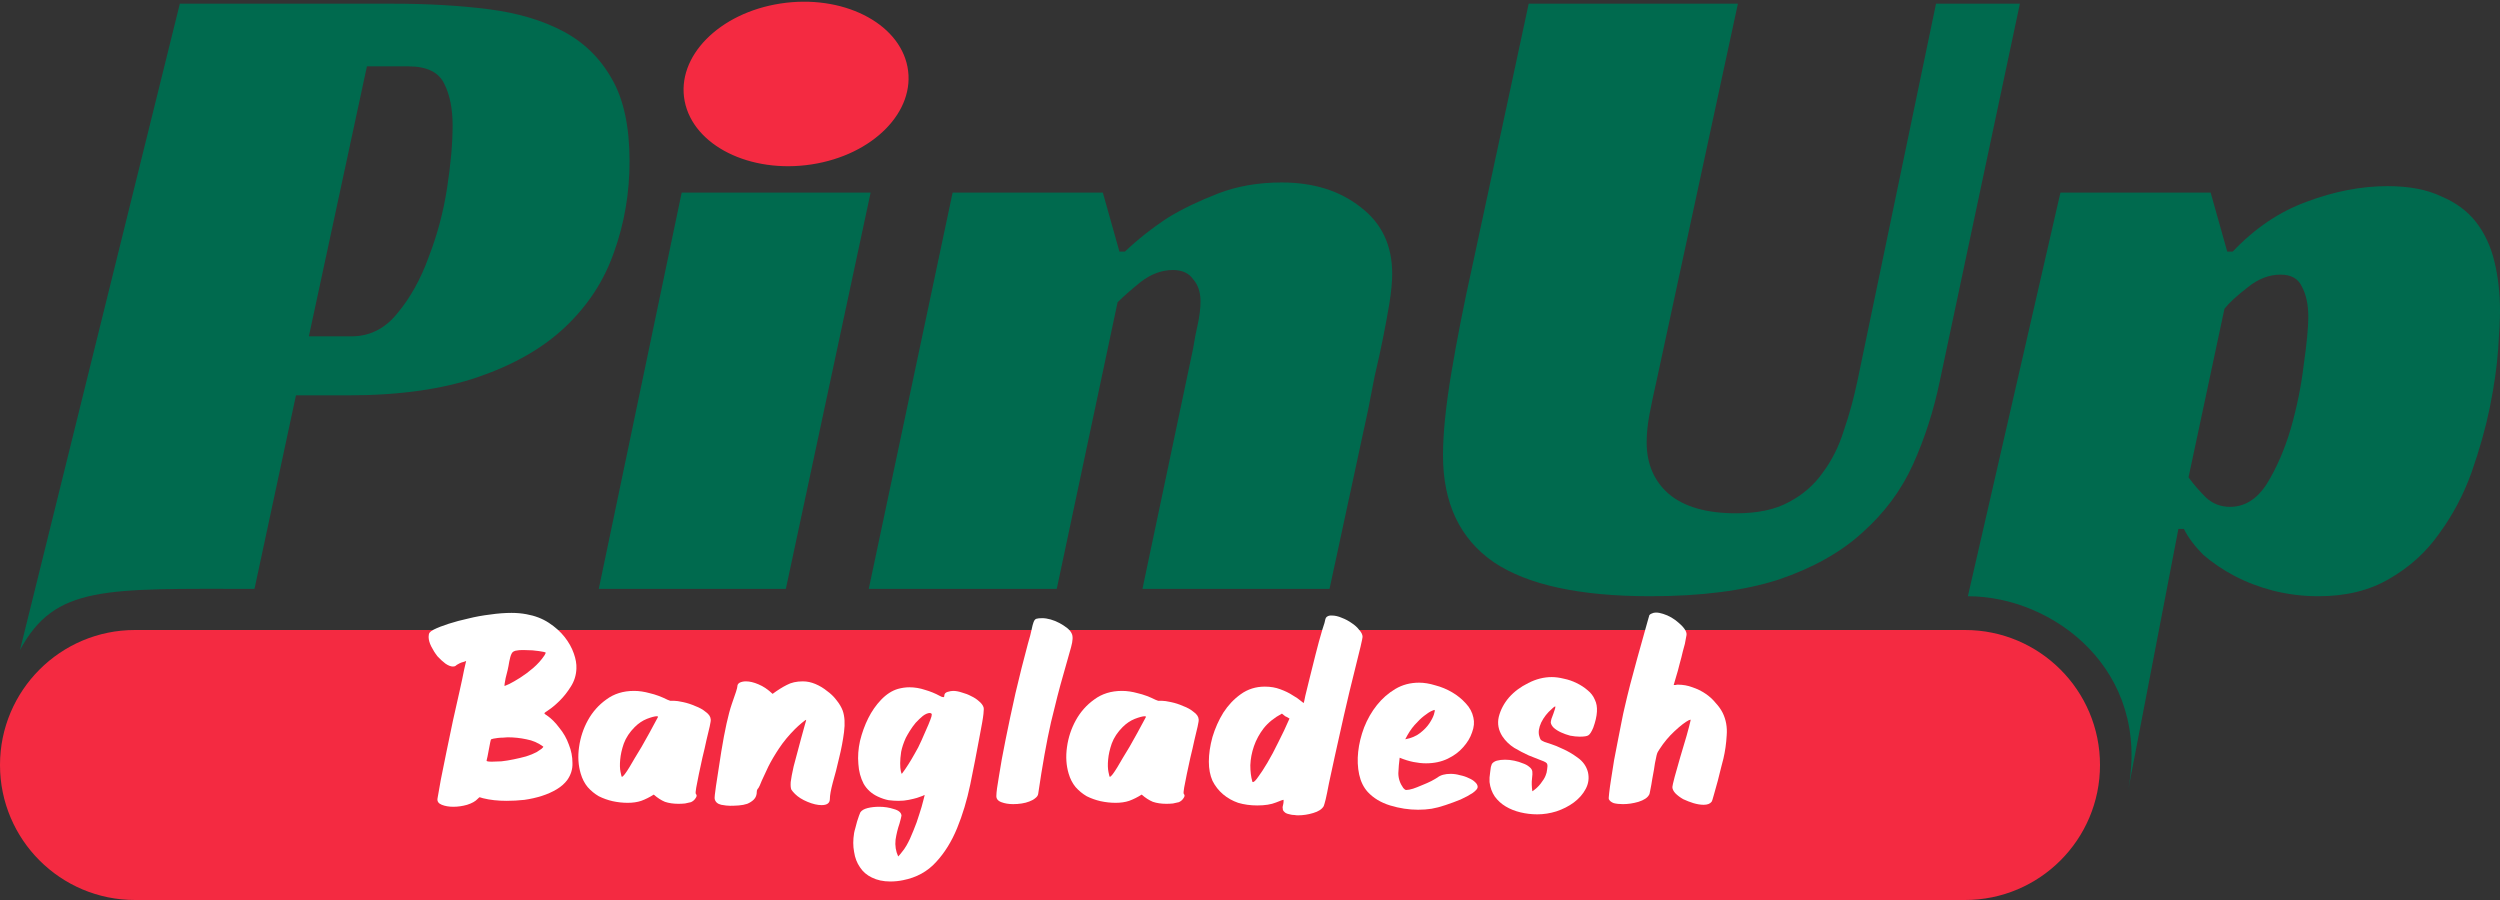 <?xml version="1.0" encoding="UTF-8"?>
<svg xmlns="http://www.w3.org/2000/svg" width="250" height="90" viewBox="0 0 250 90" fill="none">
  <rect x="0" y="0" width="250" height="90" fill="#333333" stroke="none"/>
  <g clip-path="url(#clip0_6001_404)">
    <path d="M35.125 33.636C36.968 33.636 38.504 32.868 39.733 31.332C41.023 29.796 42.067 27.923 42.866 25.711C43.726 23.499 44.34 21.195 44.709 18.799C45.078 16.403 45.262 14.315 45.262 12.533C45.262 10.874 44.985 9.492 44.432 8.386C43.88 7.219 42.682 6.635 40.839 6.635H36.692L30.886 33.636H35.125ZM29.596 39.534L25.449 58.886C10.5 58.886 5.5 58.5 2 65L17.984 0.369H39.272C42.774 0.369 45.968 0.553 48.856 0.922C51.743 1.29 54.231 2.027 56.32 3.133C58.409 4.239 60.037 5.836 61.205 7.925C62.372 9.953 62.955 12.687 62.955 16.127C62.955 19.322 62.433 22.363 61.389 25.25C60.406 28.076 58.778 30.564 56.505 32.715C54.293 34.803 51.405 36.462 47.842 37.691C44.279 38.92 39.948 39.534 34.849 39.534H29.596Z" fill="#006A4E"></path>
    <path d="M78.585 58.886H59.878L68.169 19.26H87.061L78.585 58.886Z" fill="#006A4E"></path>
    <path d="M112.495 25.158C113.785 23.929 115.229 22.793 116.826 21.748C118.239 20.888 119.898 20.09 121.803 19.352C123.707 18.615 125.827 18.247 128.161 18.247C131.356 18.247 133.998 19.076 136.087 20.735C138.175 22.332 139.22 24.544 139.22 27.37C139.22 28.168 139.128 29.151 138.943 30.319C138.759 31.424 138.544 32.592 138.298 33.82C138.052 35.049 137.776 36.309 137.469 37.599C137.223 38.828 137.008 39.933 136.824 40.916L132.953 58.886H114.246L119.315 34.834C119.437 34.035 119.591 33.237 119.775 32.438C119.96 31.578 120.052 30.81 120.052 30.134C120.052 29.213 119.806 28.476 119.315 27.923C118.885 27.308 118.209 27.001 117.287 27.001C116.181 27.001 115.106 27.4 114.062 28.199C113.079 28.998 112.311 29.674 111.758 30.227L105.676 58.886H86.876L95.262 19.26H110.283L111.942 25.158H112.495Z" fill="#006A4E"></path>
    <path d="M165.679 37.967C165.372 39.319 165.126 40.486 164.942 41.469C164.758 42.452 164.666 43.374 164.666 44.234C164.666 46.384 165.403 48.104 166.877 49.394C168.413 50.685 170.656 51.33 173.605 51.33C175.755 51.33 177.506 50.961 178.857 50.224C180.27 49.487 181.407 48.504 182.267 47.275C183.189 46.046 183.895 44.633 184.387 43.036C184.94 41.438 185.4 39.749 185.769 37.967L193.602 0.369H201.988L193.971 38.152C193.356 41.101 192.465 43.865 191.298 46.446C190.131 49.026 188.441 51.299 186.23 53.265C184.079 55.231 181.284 56.797 177.844 57.965C174.403 59.071 170.133 59.623 165.034 59.623C157.969 59.623 152.747 58.487 149.368 56.214C145.989 53.879 144.3 50.316 144.3 45.524C144.3 43.374 144.576 40.64 145.129 37.322C145.682 34.005 146.389 30.411 147.249 26.54L152.87 0.369H173.789L165.679 37.967Z" fill="#006A4E"></path>
    <path d="M212.807 79.057C215.136 66.945 205.288 59.623 196.788 59.623L206.043 19.26H221.064L222.723 25.158H223.275C225.487 22.823 227.945 21.165 230.648 20.182C233.412 19.137 236.116 18.615 238.757 18.615C240.908 18.615 242.689 18.953 244.102 19.629C245.577 20.243 246.744 21.103 247.604 22.209C248.464 23.315 249.078 24.636 249.447 26.172C249.816 27.708 250 29.336 250 31.056C250 31.916 249.939 33.206 249.816 34.926C249.693 36.647 249.416 38.582 248.986 40.732C248.556 42.821 247.942 45.002 247.143 47.275C246.345 49.487 245.269 51.514 243.918 53.357C242.628 55.2 240.969 56.705 238.942 57.873C236.976 59.04 234.61 59.623 231.846 59.623C230.31 59.623 228.805 59.439 227.33 59.071C225.917 58.702 224.627 58.211 223.46 57.596C222.292 56.982 221.248 56.275 220.327 55.477C219.466 54.617 218.821 53.756 218.391 52.896H217.838L212.807 79.057ZM222.999 50.685C224.473 50.685 225.702 49.917 226.685 48.381C227.668 46.783 228.467 44.94 229.081 42.852C229.695 40.701 230.126 38.582 230.371 36.493C230.678 34.343 230.832 32.745 230.832 31.701C230.832 30.472 230.617 29.459 230.187 28.66C229.818 27.861 229.112 27.462 228.067 27.462C226.9 27.462 225.794 27.892 224.75 28.752C223.705 29.551 222.938 30.257 222.446 30.872L218.852 47.736C219.344 48.411 219.927 49.087 220.603 49.763C221.279 50.377 222.077 50.685 222.999 50.685Z" fill="#006A4E"></path>
    <path d="M0 76.5C0 69.044 6.044 63 13.5 63H196.5C203.956 63 210 69.044 210 76.5C210 83.956 203.956 90 196.5 90H13.5C6.044 90 0 83.956 0 76.5Z" fill="#F42A41"></path>
    <path d="M54.415 71.329C54.437 71.351 54.47 71.373 54.514 71.394C54.536 71.438 54.558 71.471 54.58 71.493C54.624 71.493 54.668 71.515 54.712 71.559C55.129 71.844 55.535 72.25 55.929 72.777C56.346 73.282 56.665 73.841 56.884 74.456C57.125 75.048 57.246 75.663 57.246 76.299C57.268 76.913 57.093 77.484 56.719 78.011C56.456 78.362 56.105 78.669 55.666 78.932C55.227 79.196 54.733 79.415 54.185 79.591C53.636 79.766 53.055 79.898 52.44 79.986C51.826 80.051 51.233 80.084 50.663 80.084C49.785 80.084 48.995 79.997 48.293 79.821C48.095 79.755 47.986 79.722 47.964 79.722C47.942 79.722 47.876 79.777 47.766 79.887C47.547 80.128 47.196 80.326 46.713 80.479C46.252 80.611 45.791 80.677 45.33 80.677C44.892 80.677 44.508 80.611 44.178 80.479C43.849 80.348 43.706 80.139 43.75 79.854C43.816 79.437 43.926 78.812 44.08 77.978C44.255 77.144 44.442 76.222 44.639 75.213C44.859 74.181 45.078 73.128 45.297 72.053C45.539 70.978 45.758 70.001 45.956 69.123C46.153 68.246 46.307 67.521 46.417 66.951C46.548 66.38 46.614 66.095 46.614 66.095C46.592 66.095 46.537 66.117 46.45 66.161C46.362 66.183 46.252 66.216 46.12 66.26C46.011 66.303 45.901 66.358 45.791 66.424C45.703 66.468 45.638 66.512 45.594 66.556C45.528 66.622 45.429 66.654 45.297 66.654C45.078 66.654 44.826 66.556 44.54 66.358C44.277 66.161 44.014 65.919 43.75 65.634C43.509 65.327 43.301 64.998 43.125 64.647C42.95 64.296 42.862 63.977 42.862 63.692C42.862 63.495 42.895 63.352 42.96 63.264C43.026 63.176 43.158 63.078 43.355 62.968C43.75 62.77 44.255 62.573 44.87 62.375C45.484 62.178 46.142 62.002 46.845 61.849C47.547 61.673 48.271 61.541 49.017 61.454C49.763 61.344 50.476 61.289 51.157 61.289C51.42 61.289 51.672 61.3 51.914 61.322C52.155 61.344 52.396 61.377 52.638 61.421C53.494 61.574 54.24 61.86 54.876 62.277C55.513 62.694 56.039 63.165 56.456 63.692C56.873 64.219 57.18 64.767 57.378 65.338C57.575 65.886 57.663 66.391 57.641 66.852C57.619 67.51 57.433 68.114 57.081 68.662C56.752 69.189 56.39 69.65 55.995 70.045C55.6 70.44 55.238 70.747 54.909 70.966C54.58 71.186 54.415 71.307 54.415 71.329ZM50.762 73.731C50.63 73.731 50.476 73.743 50.301 73.764C50.125 73.764 49.95 73.775 49.774 73.797C49.62 73.819 49.478 73.841 49.346 73.863C49.236 73.885 49.16 73.907 49.116 73.929C49.094 73.929 49.061 74.039 49.017 74.258C48.973 74.456 48.929 74.686 48.885 74.949C48.842 75.191 48.798 75.421 48.754 75.641C48.71 75.86 48.677 76.003 48.655 76.069C48.655 76.134 48.831 76.167 49.182 76.167C49.445 76.167 49.763 76.156 50.136 76.134C50.531 76.091 50.937 76.025 51.354 75.937C51.793 75.849 52.21 75.75 52.605 75.641C53.022 75.509 53.373 75.366 53.658 75.213C53.834 75.103 53.998 74.993 54.152 74.884C54.306 74.752 54.361 74.675 54.317 74.653C53.812 74.28 53.252 74.039 52.638 73.929C52.023 73.797 51.398 73.731 50.762 73.731ZM51.749 65.042C51.442 65.064 51.244 65.173 51.157 65.371C51.069 65.546 50.992 65.81 50.926 66.161C50.882 66.446 50.827 66.731 50.762 67.017C50.696 67.302 50.63 67.565 50.564 67.807C50.52 68.026 50.487 68.213 50.465 68.366C50.443 68.52 50.443 68.597 50.465 68.597C50.487 68.597 50.641 68.531 50.926 68.399C51.233 68.246 51.596 68.037 52.012 67.774C52.429 67.51 52.857 67.192 53.296 66.819C53.757 66.424 54.141 65.996 54.448 65.535C54.558 65.36 54.591 65.261 54.547 65.239C54.525 65.217 54.306 65.173 53.889 65.107C53.494 65.042 53.033 65.009 52.506 65.009C52.374 65.009 52.243 65.009 52.111 65.009C51.98 65.009 51.859 65.02 51.749 65.042Z" fill="white"></path>
    <path d="M67.384 70.078C67.603 70.078 67.91 70.122 68.305 70.21C68.722 70.297 69.128 70.429 69.523 70.605C69.94 70.758 70.291 70.956 70.577 71.197C70.884 71.416 71.049 71.658 71.07 71.921C71.092 72.009 71.059 72.25 70.972 72.645C70.884 73.018 70.774 73.479 70.642 74.028C70.533 74.554 70.401 75.125 70.248 75.739C70.116 76.332 69.995 76.891 69.885 77.418C69.776 77.945 69.688 78.395 69.622 78.768C69.556 79.141 69.545 79.349 69.589 79.393C69.699 79.503 69.688 79.645 69.556 79.821C69.447 79.997 69.293 80.128 69.096 80.216C68.942 80.26 68.744 80.304 68.503 80.348C68.284 80.37 68.064 80.381 67.845 80.381C67.34 80.381 66.89 80.315 66.495 80.183C66.122 80.029 65.749 79.788 65.376 79.459C64.959 79.722 64.542 79.931 64.125 80.084C63.73 80.216 63.28 80.282 62.776 80.282C62.271 80.282 61.766 80.227 61.261 80.117C60.779 80.007 60.318 79.843 59.879 79.624C59.462 79.382 59.089 79.075 58.76 78.702C58.453 78.329 58.222 77.879 58.069 77.352C57.827 76.54 57.772 75.663 57.904 74.719C58.036 73.753 58.332 72.854 58.793 72.02C59.254 71.186 59.868 70.495 60.636 69.946C61.404 69.376 62.326 69.09 63.401 69.09C63.906 69.09 64.432 69.167 64.981 69.321C65.552 69.452 66.144 69.672 66.758 69.979C66.868 70.023 66.956 70.056 67.022 70.078C67.088 70.078 67.208 70.078 67.384 70.078ZM63.467 72.711C62.962 73.216 62.6 73.764 62.38 74.357C62.183 74.927 62.062 75.465 62.019 75.97C61.975 76.453 61.986 76.859 62.051 77.188C62.117 77.517 62.161 77.681 62.183 77.681C62.249 77.681 62.348 77.594 62.479 77.418C62.611 77.243 62.765 77.012 62.94 76.727C63.116 76.442 63.302 76.123 63.5 75.772C63.719 75.421 63.939 75.059 64.158 74.686C64.663 73.808 65.211 72.81 65.804 71.691C65.804 71.647 65.76 71.625 65.672 71.625C65.475 71.625 65.145 71.713 64.685 71.888C64.246 72.064 63.84 72.338 63.467 72.711Z" fill="white"></path>
    <path d="M80.618 71.987C80.596 71.965 80.453 72.064 80.189 72.283C79.926 72.503 79.696 72.711 79.498 72.909C78.884 73.523 78.357 74.159 77.918 74.818C77.479 75.476 77.117 76.091 76.832 76.661C76.569 77.21 76.349 77.681 76.174 78.076C76.02 78.471 75.91 78.713 75.845 78.801C75.735 78.91 75.68 79.031 75.68 79.163C75.68 79.492 75.581 79.755 75.384 79.953C75.208 80.128 74.989 80.271 74.725 80.381C74.462 80.468 74.177 80.523 73.87 80.545C73.562 80.567 73.277 80.578 73.014 80.578C72.772 80.578 72.476 80.545 72.125 80.479C71.752 80.392 71.533 80.194 71.467 79.887C71.445 79.777 71.489 79.349 71.598 78.603C71.708 77.835 71.884 76.694 72.125 75.18C72.476 73.029 72.827 71.438 73.178 70.407C73.551 69.376 73.738 68.783 73.738 68.629C73.738 68.476 73.815 68.355 73.968 68.267C74.144 68.18 74.352 68.136 74.594 68.136C74.967 68.136 75.384 68.234 75.845 68.432C76.327 68.629 76.799 68.948 77.26 69.387C77.765 69.013 78.237 68.717 78.675 68.498C79.114 68.256 79.652 68.136 80.288 68.136C80.705 68.136 81.122 68.224 81.539 68.399C81.956 68.575 82.34 68.805 82.691 69.09C83.064 69.354 83.382 69.661 83.646 70.012C83.931 70.363 84.139 70.714 84.271 71.065C84.469 71.636 84.513 72.349 84.403 73.205C84.293 74.061 84.129 74.927 83.909 75.805C83.712 76.683 83.503 77.495 83.284 78.241C83.086 78.987 82.987 79.536 82.987 79.887C82.987 80.304 82.713 80.512 82.165 80.512C81.748 80.512 81.276 80.403 80.749 80.183C80.222 79.964 79.805 79.7 79.498 79.393C79.345 79.24 79.224 79.097 79.136 78.965C79.07 78.812 79.048 78.559 79.07 78.208C79.114 77.835 79.213 77.308 79.367 76.628C79.542 75.948 79.795 75.004 80.124 73.797C80.299 73.183 80.42 72.744 80.486 72.481C80.574 72.195 80.618 72.031 80.618 71.987Z" fill="white"></path>
    <path d="M93.967 69.584C94.12 69.672 94.241 69.716 94.329 69.716C94.395 69.716 94.428 69.672 94.428 69.584C94.428 69.387 94.537 69.255 94.757 69.189C94.976 69.123 95.163 69.09 95.316 69.09C95.58 69.09 95.876 69.145 96.205 69.255C96.534 69.343 96.841 69.463 97.127 69.617C97.412 69.749 97.664 69.913 97.884 70.111C98.125 70.308 98.279 70.506 98.345 70.703C98.367 70.747 98.378 70.824 98.378 70.934C98.378 71.021 98.367 71.175 98.345 71.394C98.323 71.614 98.279 71.91 98.213 72.283C98.147 72.634 98.059 73.106 97.95 73.699C97.664 75.257 97.357 76.837 97.028 78.439C96.699 80.019 96.26 81.478 95.711 82.816C95.163 84.155 94.461 85.285 93.605 86.207C92.749 87.15 91.652 87.754 90.313 88.017C89.896 88.105 89.468 88.149 89.029 88.149C88.327 88.149 87.713 88.017 87.186 87.754C86.681 87.513 86.286 87.172 86.001 86.733C85.694 86.295 85.496 85.779 85.409 85.186C85.299 84.616 85.299 83.99 85.409 83.31C85.43 83.178 85.474 83.003 85.54 82.784C85.584 82.586 85.639 82.377 85.705 82.158C85.771 81.939 85.837 81.741 85.902 81.566C85.968 81.39 86.012 81.28 86.034 81.236C86.166 81.039 86.407 80.896 86.758 80.808C87.109 80.721 87.493 80.677 87.91 80.677C88.437 80.677 88.931 80.754 89.391 80.907C89.874 81.039 90.127 81.258 90.148 81.566C90.148 81.609 90.127 81.708 90.083 81.862C90.039 82.015 89.995 82.18 89.951 82.356C89.775 82.86 89.644 83.398 89.556 83.969C89.49 84.561 89.578 85.121 89.819 85.647C89.929 85.537 90.05 85.395 90.181 85.219C90.335 85.044 90.489 84.824 90.642 84.561C90.884 84.144 91.114 83.65 91.334 83.08C91.575 82.509 91.772 81.961 91.926 81.434C92.102 80.907 92.233 80.457 92.321 80.084C92.431 79.689 92.475 79.492 92.453 79.492C92.453 79.492 92.387 79.525 92.255 79.591C92.124 79.635 91.937 79.7 91.696 79.788C91.476 79.854 91.202 79.92 90.873 79.986C90.566 80.051 90.225 80.084 89.852 80.084C89.545 80.084 89.216 80.062 88.865 80.019C88.514 79.953 88.152 79.832 87.778 79.656C87.164 79.371 86.692 78.943 86.363 78.373C86.056 77.78 85.88 77.122 85.837 76.398C85.771 75.652 85.826 74.884 86.001 74.094C86.199 73.282 86.473 72.525 86.824 71.822C87.175 71.12 87.603 70.506 88.108 69.979C88.634 69.43 89.194 69.068 89.786 68.893C90.181 68.783 90.566 68.728 90.939 68.728C91.465 68.728 91.992 68.816 92.519 68.992C93.045 69.145 93.528 69.343 93.967 69.584ZM92.156 74.028C92.464 73.326 92.694 72.799 92.848 72.448C93.001 72.075 93.1 71.811 93.144 71.658C93.188 71.482 93.188 71.383 93.144 71.362C93.122 71.34 93.078 71.318 93.012 71.296C92.793 71.296 92.551 71.394 92.288 71.592C92.047 71.789 91.805 72.02 91.564 72.283C91.344 72.546 91.147 72.821 90.971 73.106C90.796 73.391 90.664 73.622 90.576 73.797C90.357 74.28 90.203 74.741 90.116 75.18C90.05 75.619 90.017 76.003 90.017 76.332C90.017 76.661 90.039 76.924 90.083 77.122C90.127 77.297 90.159 77.385 90.181 77.385C90.401 77.1 90.62 76.782 90.84 76.431C91.037 76.123 91.246 75.772 91.465 75.377C91.707 74.982 91.937 74.532 92.156 74.028Z" fill="white"></path>
    <path d="M107.175 63.363C107.307 63.626 107.285 64.076 107.109 64.712C106.934 65.349 106.671 66.281 106.319 67.51C105.968 68.717 105.562 70.286 105.102 72.217C104.663 74.148 104.235 76.54 103.818 79.393C103.796 79.547 103.697 79.689 103.522 79.821C103.368 79.953 103.17 80.062 102.929 80.15C102.71 80.238 102.457 80.304 102.172 80.348C101.887 80.392 101.601 80.413 101.316 80.413C100.877 80.413 100.482 80.348 100.131 80.216C99.78 80.084 99.615 79.865 99.637 79.558C99.637 79.251 99.725 78.592 99.901 77.583C100.054 76.573 100.274 75.366 100.559 73.962C100.844 72.535 101.174 70.989 101.547 69.321C101.942 67.631 102.358 65.974 102.797 64.35C102.973 63.758 103.094 63.297 103.159 62.968C103.225 62.639 103.291 62.386 103.357 62.211C103.423 62.035 103.511 61.925 103.62 61.882C103.752 61.838 103.949 61.816 104.213 61.816C104.476 61.816 104.761 61.86 105.069 61.947C105.376 62.035 105.672 62.156 105.957 62.309C106.243 62.463 106.495 62.628 106.714 62.803C106.934 62.979 107.087 63.165 107.175 63.363Z" fill="white"></path>
    <path d="M116.177 70.078C116.397 70.078 116.704 70.122 117.099 70.21C117.516 70.297 117.922 70.429 118.317 70.605C118.734 70.758 119.085 70.956 119.37 71.197C119.677 71.416 119.842 71.658 119.864 71.921C119.886 72.009 119.853 72.25 119.765 72.645C119.677 73.018 119.567 73.479 119.436 74.028C119.326 74.554 119.194 75.125 119.041 75.739C118.909 76.332 118.788 76.891 118.679 77.418C118.569 77.945 118.481 78.395 118.415 78.768C118.35 79.141 118.339 79.349 118.382 79.393C118.492 79.503 118.481 79.645 118.35 79.821C118.24 79.997 118.086 80.128 117.889 80.216C117.735 80.26 117.538 80.304 117.296 80.348C117.077 80.37 116.857 80.381 116.638 80.381C116.133 80.381 115.683 80.315 115.288 80.183C114.915 80.029 114.542 79.788 114.169 79.459C113.752 79.722 113.335 79.931 112.918 80.084C112.523 80.216 112.074 80.282 111.569 80.282C111.064 80.282 110.559 80.227 110.055 80.117C109.572 80.007 109.111 79.843 108.672 79.624C108.255 79.382 107.882 79.075 107.553 78.702C107.246 78.329 107.015 77.879 106.862 77.352C106.62 76.54 106.566 75.663 106.697 74.719C106.829 73.753 107.125 72.854 107.586 72.02C108.047 71.186 108.661 70.495 109.429 69.946C110.197 69.376 111.119 69.09 112.194 69.09C112.699 69.09 113.226 69.167 113.774 69.321C114.345 69.452 114.937 69.672 115.552 69.979C115.661 70.023 115.749 70.056 115.815 70.078C115.881 70.078 116.002 70.078 116.177 70.078ZM112.26 72.711C111.755 73.216 111.393 73.764 111.174 74.357C110.976 74.927 110.856 75.465 110.812 75.97C110.768 76.453 110.779 76.859 110.845 77.188C110.91 77.517 110.954 77.681 110.976 77.681C111.042 77.681 111.141 77.594 111.273 77.418C111.404 77.243 111.558 77.012 111.733 76.727C111.909 76.442 112.095 76.123 112.293 75.772C112.512 75.421 112.732 75.059 112.951 74.686C113.456 73.808 114.005 72.81 114.597 71.691C114.597 71.647 114.553 71.625 114.465 71.625C114.268 71.625 113.939 71.713 113.478 71.888C113.039 72.064 112.633 72.338 112.26 72.711Z" fill="white"></path>
    <path d="M128.324 80.413C128.346 80.326 128.357 80.227 128.357 80.117C128.357 80.073 128.357 80.029 128.357 79.986C128.335 79.964 128.083 80.051 127.6 80.249C127.118 80.446 126.492 80.545 125.724 80.545C125.044 80.545 124.407 80.457 123.815 80.282C123.244 80.084 122.74 79.799 122.301 79.426C121.862 79.053 121.511 78.603 121.247 78.076C121.006 77.528 120.885 76.891 120.885 76.167C120.885 75.399 121.006 74.576 121.247 73.699C121.511 72.821 121.873 72.009 122.334 71.263C122.816 70.517 123.398 69.902 124.078 69.419C124.78 68.915 125.581 68.662 126.481 68.662C127.052 68.662 127.567 68.75 128.028 68.926C128.511 69.101 128.917 69.299 129.246 69.518C129.597 69.716 129.872 69.902 130.069 70.078C130.267 70.231 130.365 70.308 130.365 70.308C130.387 70.286 130.442 70.045 130.53 69.584C130.64 69.123 130.782 68.542 130.958 67.84C131.133 67.115 131.331 66.325 131.55 65.469C131.77 64.592 132 63.747 132.242 62.935C132.417 62.43 132.516 62.09 132.538 61.915C132.582 61.717 132.735 61.596 132.999 61.553H133.196C133.503 61.553 133.832 61.629 134.184 61.783C134.535 61.915 134.864 62.09 135.171 62.309C135.478 62.507 135.731 62.737 135.928 63.001C136.148 63.242 136.257 63.473 136.257 63.692C136.257 63.758 136.191 64.076 136.06 64.647C135.928 65.195 135.764 65.865 135.566 66.654C135.369 67.445 135.16 68.289 134.941 69.189C134.743 70.067 134.557 70.868 134.381 71.592C134.03 73.15 133.734 74.478 133.492 75.575C133.251 76.672 133.053 77.583 132.9 78.307C132.768 79.009 132.658 79.547 132.571 79.92C132.483 80.271 132.417 80.501 132.373 80.611C132.198 80.918 131.847 81.149 131.32 81.302C130.815 81.456 130.31 81.533 129.806 81.533C129.674 81.533 129.553 81.522 129.444 81.5C129.334 81.5 129.224 81.489 129.114 81.467C128.851 81.423 128.654 81.357 128.522 81.269C128.412 81.182 128.335 81.094 128.292 81.006C128.27 80.896 128.259 80.797 128.259 80.71C128.281 80.6 128.303 80.501 128.324 80.413ZM128.95 71.855C128.73 71.724 128.588 71.647 128.522 71.625C128.478 71.581 128.368 71.493 128.193 71.362C127.447 71.757 126.843 72.239 126.382 72.81C125.944 73.38 125.614 73.984 125.395 74.62C125.175 75.257 125.055 75.893 125.033 76.529C125.033 77.144 125.099 77.681 125.23 78.142C125.23 78.186 125.252 78.208 125.296 78.208C125.406 78.208 125.581 78.033 125.823 77.681C126.086 77.33 126.393 76.859 126.744 76.266C127.096 75.674 127.458 74.993 127.831 74.225C128.226 73.457 128.599 72.667 128.95 71.855Z" fill="white"></path>
    <path d="M147.339 71.757C147.449 72.217 147.405 72.711 147.207 73.238C147.032 73.764 146.736 74.258 146.319 74.719C145.924 75.18 145.408 75.564 144.772 75.871C144.135 76.178 143.411 76.332 142.599 76.332C142.204 76.332 141.787 76.288 141.348 76.2C140.909 76.112 140.449 75.97 139.966 75.772C139.9 76.277 139.856 76.793 139.834 77.319C139.834 77.846 139.999 78.34 140.328 78.801C140.438 78.932 140.536 78.998 140.624 78.998C140.8 78.998 141.03 78.954 141.315 78.866C141.623 78.757 141.93 78.636 142.237 78.504C142.566 78.373 142.862 78.241 143.126 78.109C143.411 77.956 143.62 77.835 143.751 77.747C144.058 77.506 144.497 77.385 145.068 77.385C145.375 77.385 145.682 77.429 145.989 77.517C146.319 77.583 146.615 77.681 146.878 77.813C147.142 77.923 147.35 78.055 147.504 78.208C147.679 78.362 147.767 78.526 147.767 78.702C147.767 78.856 147.602 79.053 147.273 79.294C146.944 79.514 146.538 79.733 146.055 79.953C145.573 80.15 145.068 80.337 144.541 80.512C144.015 80.688 143.554 80.808 143.159 80.874C142.742 80.94 142.292 80.973 141.809 80.973C140.887 80.973 139.955 80.831 139.011 80.545C138.09 80.26 137.343 79.81 136.773 79.196C136.356 78.735 136.071 78.153 135.917 77.451C135.763 76.727 135.731 75.97 135.818 75.18C135.906 74.368 136.104 73.556 136.411 72.744C136.74 71.91 137.168 71.164 137.695 70.506C138.221 69.847 138.836 69.31 139.538 68.893C140.24 68.476 141.03 68.267 141.908 68.267C142.413 68.267 142.95 68.355 143.521 68.531C144.113 68.684 144.673 68.915 145.199 69.222C145.726 69.529 146.187 69.902 146.582 70.341C146.977 70.758 147.229 71.23 147.339 71.757ZM140.525 73.929C141.118 73.819 141.612 73.611 142.007 73.304C142.402 72.996 142.709 72.678 142.928 72.349C143.148 72.02 143.301 71.724 143.389 71.46C143.477 71.175 143.499 71.021 143.455 70.999C143.455 70.978 143.356 71.01 143.159 71.098C142.961 71.186 142.709 71.351 142.402 71.592C142.116 71.811 141.798 72.119 141.447 72.514C141.118 72.887 140.811 73.359 140.525 73.929Z" fill="white"></path>
    <path d="M155.175 70.901C154.737 71.274 154.385 71.724 154.122 72.25C153.881 72.777 153.815 73.227 153.925 73.6C153.969 73.775 154.023 73.907 154.089 73.995C154.177 74.061 154.298 74.126 154.451 74.192C154.627 74.258 154.857 74.335 155.143 74.423C155.428 74.51 155.801 74.664 156.262 74.884C156.766 75.103 157.271 75.399 157.776 75.772C158.302 76.145 158.643 76.628 158.796 77.221C158.928 77.813 158.851 78.373 158.566 78.899C158.302 79.404 157.907 79.854 157.381 80.249C156.876 80.622 156.295 80.918 155.636 81.138C155 81.335 154.363 81.434 153.727 81.434C153.157 81.434 152.597 81.368 152.048 81.236C151.5 81.105 151.006 80.907 150.567 80.644C150.128 80.381 149.766 80.051 149.481 79.656C149.196 79.24 149.02 78.757 148.954 78.208C148.954 78.076 148.954 77.923 148.954 77.747C148.976 77.55 148.998 77.363 149.02 77.188C149.042 76.99 149.064 76.826 149.086 76.694C149.13 76.54 149.163 76.442 149.185 76.398C149.294 76.244 149.459 76.134 149.678 76.069C149.92 76.003 150.194 75.97 150.501 75.97C150.809 75.97 151.116 76.003 151.423 76.069C151.73 76.134 152.015 76.222 152.279 76.332C152.542 76.42 152.762 76.54 152.937 76.694C153.113 76.826 153.211 76.979 153.233 77.155C153.255 77.287 153.244 77.528 153.2 77.879C153.157 78.23 153.168 78.647 153.233 79.13C153.563 78.91 153.837 78.658 154.056 78.373C154.298 78.066 154.462 77.802 154.55 77.583C154.638 77.385 154.693 77.166 154.715 76.924C154.758 76.683 154.758 76.507 154.715 76.398C154.693 76.288 154.495 76.167 154.122 76.036C153.771 75.904 153.354 75.739 152.871 75.542C152.389 75.323 151.906 75.07 151.423 74.785C150.94 74.478 150.545 74.094 150.238 73.633C149.843 73.018 149.722 72.371 149.876 71.691C150.051 70.989 150.392 70.341 150.896 69.749C151.423 69.156 152.07 68.673 152.838 68.3C153.606 67.905 154.385 67.708 155.175 67.708C155.548 67.708 155.954 67.763 156.393 67.872C156.832 67.96 157.249 68.103 157.644 68.3C158.061 68.498 158.434 68.739 158.763 69.025C159.092 69.288 159.334 69.606 159.487 69.979C159.817 70.637 159.762 71.57 159.323 72.777C159.147 73.194 158.983 73.446 158.829 73.534C158.697 73.622 158.412 73.666 157.973 73.666C157.688 73.666 157.37 73.633 157.019 73.567C156.69 73.479 156.382 73.369 156.097 73.238C155.812 73.106 155.57 72.953 155.373 72.777C155.197 72.601 155.099 72.426 155.077 72.25C155.077 72.184 155.099 72.064 155.143 71.888C155.208 71.713 155.274 71.537 155.34 71.362C155.406 71.164 155.461 70.999 155.505 70.868C155.548 70.714 155.548 70.637 155.505 70.637C155.483 70.659 155.45 70.681 155.406 70.703C155.362 70.725 155.285 70.791 155.175 70.901Z" fill="white"></path>
    <path d="M171.154 80.183C171.001 80.381 170.738 80.479 170.365 80.479C170.057 80.479 169.717 80.424 169.344 80.315C168.993 80.205 168.653 80.073 168.324 79.92C168.016 79.744 167.753 79.547 167.534 79.327C167.336 79.108 167.237 78.899 167.237 78.702C167.237 78.614 167.314 78.274 167.468 77.681C167.643 77.089 167.83 76.431 168.027 75.707C168.247 74.982 168.455 74.28 168.653 73.6C168.85 72.898 168.982 72.393 169.048 72.086C169.07 71.998 169.07 71.954 169.048 71.954L169.015 71.987C168.971 71.987 168.927 71.998 168.883 72.02C168.532 72.195 168.06 72.558 167.468 73.106C166.897 73.633 166.393 74.236 165.954 74.916C165.888 75.026 165.833 75.114 165.789 75.18C165.745 75.246 165.701 75.366 165.657 75.542C165.614 75.718 165.559 75.981 165.493 76.332C165.449 76.683 165.361 77.199 165.23 77.879C165.164 78.318 165.098 78.691 165.032 78.998C164.988 79.283 164.944 79.448 164.9 79.492C164.747 79.777 164.396 80.007 163.847 80.183C163.32 80.337 162.805 80.413 162.3 80.413C161.949 80.413 161.642 80.381 161.378 80.315C161.137 80.227 160.972 80.095 160.885 79.92C160.863 79.876 160.874 79.667 160.918 79.294C160.961 78.899 161.027 78.428 161.115 77.879C161.203 77.308 161.302 76.683 161.411 76.003C161.543 75.3 161.675 74.62 161.806 73.962C161.938 73.304 162.059 72.689 162.168 72.119C162.278 71.548 162.377 71.087 162.465 70.736C162.618 70.056 162.805 69.288 163.024 68.432C163.266 67.554 163.496 66.698 163.715 65.865C163.957 65.031 164.165 64.284 164.341 63.626C164.538 62.946 164.67 62.474 164.736 62.211C164.846 61.816 164.911 61.585 164.933 61.52C164.977 61.454 165.054 61.399 165.164 61.355C165.295 61.289 165.438 61.256 165.592 61.256C165.811 61.256 166.052 61.3 166.316 61.388C166.601 61.476 166.875 61.596 167.139 61.75C167.402 61.904 167.643 62.079 167.863 62.277C168.104 62.474 168.302 62.683 168.455 62.902C168.609 63.121 168.675 63.319 168.653 63.495C168.631 63.648 168.576 63.944 168.488 64.383C168.466 64.471 168.401 64.712 168.291 65.107C168.203 65.502 168.093 65.93 167.962 66.391C167.852 66.852 167.731 67.291 167.6 67.708C167.49 68.103 167.413 68.366 167.369 68.498C167.435 68.498 167.501 68.498 167.567 68.498C167.632 68.476 167.698 68.465 167.764 68.465C168.291 68.465 168.785 68.553 169.245 68.728C169.706 68.882 170.134 69.09 170.529 69.354C170.924 69.617 171.264 69.924 171.549 70.275C171.857 70.605 172.098 70.945 172.274 71.296C172.603 71.976 172.734 72.722 172.669 73.534C172.625 74.346 172.515 75.125 172.339 75.871C172.318 75.937 172.252 76.189 172.142 76.628C172.032 77.067 171.912 77.55 171.78 78.076C171.648 78.581 171.517 79.053 171.385 79.492C171.275 79.909 171.198 80.139 171.154 80.183Z" fill="white"></path>
    <path d="M81.165 16.44C87.318 15.495 91.608 11.127 90.748 6.684C89.887 2.242 84.202 -0.593 78.049 0.352C71.896 1.298 67.605 5.666 68.466 10.108C69.326 14.551 75.012 17.386 81.165 16.44Z" fill="#F42A41"></path>
  </g>
  <defs>
    <clipPath id="clip0_6001_404">
      <rect width="250" height="90" fill="white"></rect>
    </clipPath>
  </defs>
</svg>
